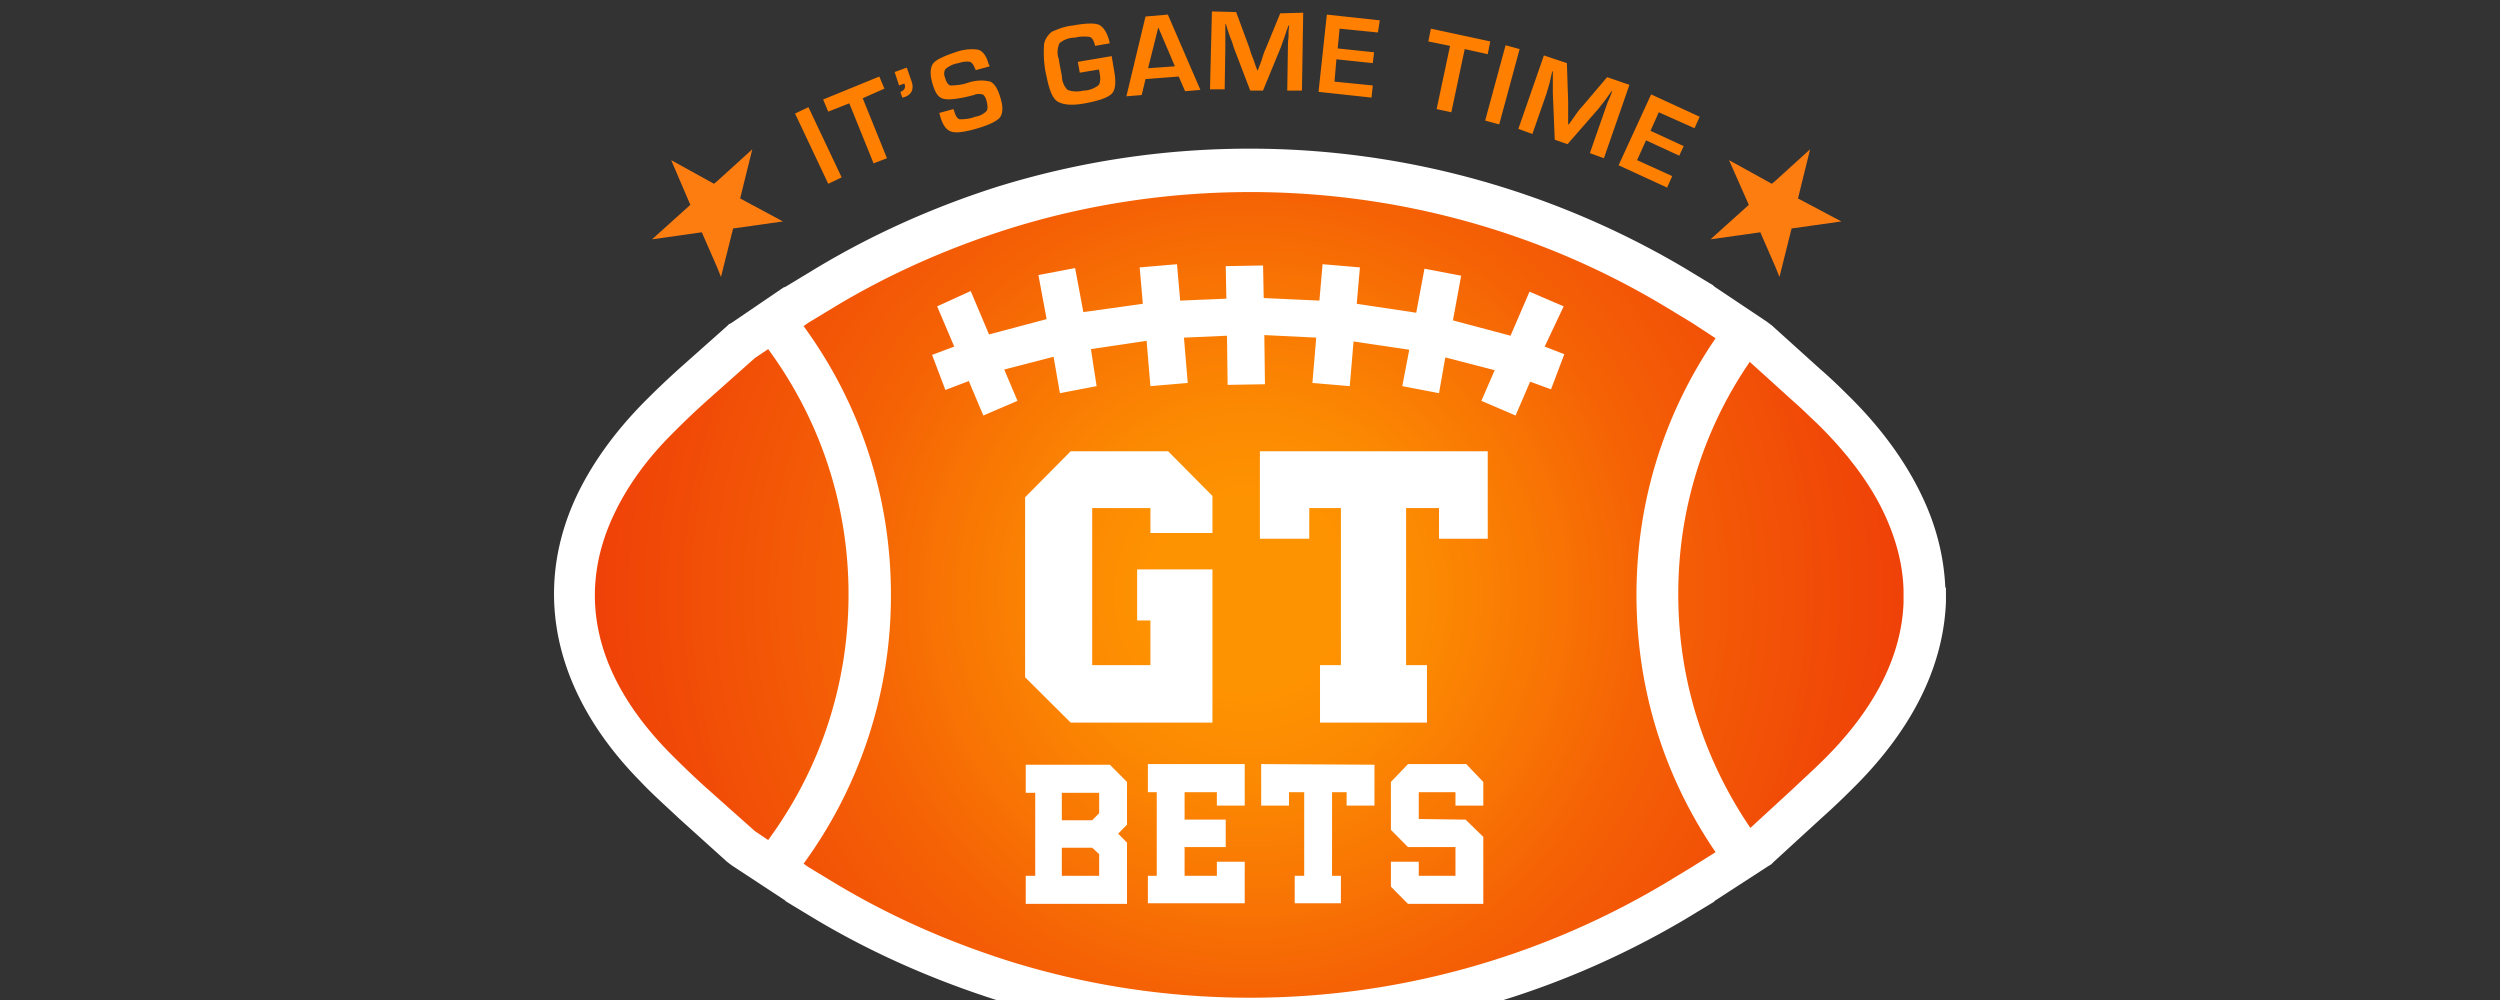 <svg xmlns="http://www.w3.org/2000/svg" width="300" height="120" xmlns:v="https://betzillion.com"><rect width="100%" height="100%" fill="#333333" stroke="none"/><path fill-rule="evenodd" fill="#fe7d11" d="M215.757 23.815l1.456-5.899-4.137 3.754-.46.383-5.133-2.835 2.375 5.363-4.597 4.137 5.975-.843 1.839 4.213.46 1.149 1.456-5.822 5.975-.843-5.209-2.758zm-126.94 0l1.456-5.899-4.137 3.754-.46.383-5.133-2.835 2.298 5.363-4.597 4.137 5.975-.843 1.839 4.213.46 1.149 1.456-5.822 5.975-.843-5.133-2.758z"/><path fill="#ff7f00" d="M97.014 12.86l3.984 8.427-1.609.766-3.984-8.427 1.609-.766zm6.512-1.073l2.911 7.201-1.609.613-2.911-7.201-2.528.996-.613-1.456 6.742-2.758.613 1.456-2.605 1.149zm5.286-3.677l.536 1.532c.383.996.077 1.685-.766 1.992l-.306.077-.23-.689c.46-.153.613-.46.536-.843l-.077-.153-.613.23-.536-1.609 1.456-.536zm9.959-.153l-1.685.46c0-.077-.077-.153-.077-.153-.153-.46-.383-.766-.613-.843-.46-.077-.919 0-1.379.153-.536.077-1.073.306-1.532.689-.23.306-.23.689-.077 1.073.153.536.383.843.613.919.689 0 1.379-.077 2.068-.306.919-.306 1.839-.383 2.758-.153.46.23.843.766 1.149 1.762.383 1.149.383 1.992 0 2.528-.383.46-1.302.919-2.911 1.379-1.379.383-2.375.536-2.988.306s-.996-.843-1.302-1.915l-.077-.306 1.685-.46.077.153c.153.613.383.996.689 1.073.613 0 1.302-.077 1.839-.306a2.375 2.375 0 0 0 1.379-.689c.153-.23.153-.613 0-1.226-.077-.306-.23-.613-.46-.766-.383-.077-.766-.077-1.073.077l-.919.23c-1.456.306-2.375.383-2.911.153s-.843-.766-1.149-1.839-.23-1.839.077-2.298 1.302-.919 2.681-1.379c.843-.306 1.839-.46 2.758-.306.536.153.996.766 1.226 1.685l.153.306zm10.572-.536l4.06-.689.306 1.839c.23 1.302.153 2.222-.306 2.681s-1.532.843-3.218 1.149c-1.609.306-2.681.153-3.294-.23s-.996-1.456-1.302-2.988c-.306-1.226-.383-2.528-.306-3.83.077-.613.46-1.149.919-1.532.843-.383 1.685-.689 2.605-.766 1.609-.306 2.758-.306 3.218 0s.919.996 1.149 2.145l-1.762.306c-.153-.613-.306-.919-.613-1.073-.613-.077-1.226-.077-1.762.077-.689 0-1.379.23-1.915.689-.23.613-.306 1.226-.077 1.839l.153.919.23 1.149c0 .613.23 1.226.689 1.685.613.23 1.302.23 1.915.077.613 0 1.226-.23 1.762-.613.23-.23.306-.766.153-1.532l-.077-.383-2.298.383-.23-1.302zm12.104 1.762l-3.984.306-.46 1.915-1.839.153 2.298-9.576 2.681-.23 3.907 9.04-1.839.153-.766-1.762zm-.46-1.226l-1.992-4.673-1.226 4.903 3.218-.23zm15.398-6.435l-.153 9.346h-1.762l.077-5.056c0-.383 0-.843.077-1.379v-.689l.077-.689h-.077l-.23.613-.23.689-.46 1.302-2.145 5.209h-1.532l-1.992-5.209c-.077-.306-.23-.766-.46-1.302l-.23-.689-.23-.766h-.077v2.758l-.077 5.056h-1.762l.23-9.346 2.911.077 1.609 4.367c.077.306.23.766.46 1.302l.23.689.23.613h.077l.23-.613.23-.613c.153-.536.306-.996.46-1.302l1.762-4.29 2.758-.077zm4.367 1.915l-.23 2.375 4.367.46-.153 1.302-4.367-.46-.23 2.681 4.597.46-.153 1.456-6.359-.689.996-9.27 6.359.689-.23 1.456-4.597-.46zm15.015 2.451l-1.609 7.584-1.762-.383 1.609-7.584-2.605-.536.306-1.532 7.125 1.532-.306 1.532-2.758-.613zm6.588 0l-2.451 9.04-1.685-.46 2.451-9.04 1.685.46zm13.177 4.29l-3.064 8.81-1.685-.613 1.685-4.826.46-1.302.306-.689.23-.613h-.077l-.383.536-.383.536-.843 1.073-3.677 4.213-1.532-.536-.23-5.592V8.57h-.077l-.153.689-.153.689-.383 1.302-1.685 4.826-1.685-.613 3.064-8.81 2.758.919.153 4.597v2.758h.077l.383-.536.383-.536c.306-.46.613-.843.843-1.073l2.988-3.524 2.681.919zm3.524 3.294l-.996 2.222 3.984 1.839-.536 1.149-3.984-1.839-1.073 2.375 4.213 1.915-.613 1.379-5.822-2.681 3.907-8.504 5.822 2.681-.613 1.379-4.29-1.915z"/><path fill="url(#A)" d="M90.052 100.04l6.379 4.213 3.494 2.068c6.607 3.984 13.67 7.048 21.037 9.346 9.341 2.911 19.214 4.443 29.087 4.443a98.57 99.43 0 0 0 49.972-13.713l3.494-2.068 6.455-4.137 5.772-5.363c1.291-1.226 2.658-2.451 4.025-3.83 6-6.052 9.113-12.334 9.341-18.692v-1.532c-.076-2.988-.835-5.975-2.278-8.963-1.747-3.754-4.405-7.431-8.126-11.032l-3.038-2.835-5.848-5.209-6.379-4.213-3.494-2.068a98.57 99.43 0 0 0-49.972-13.713c-9.949 0-19.746 1.532-29.087 4.443-7.291 2.298-14.354 5.363-20.961 9.346L96.508 38.6l-6.379 4.29L84.28 48.1c-1.367 1.226-2.734 2.451-3.949 3.754-3.342 3.218-5.848 6.665-7.443 10.189-4.329 9.576-2.051 19.382 6.911 28.422 1.519 1.532 3.114 2.988 4.481 4.213 1.899 1.839 3.873 3.601 5.772 5.363z"/><path d="M233.438 70.546c-.152-3.677-1.063-7.354-2.734-10.878-1.975-4.213-5.012-8.427-9.113-12.411a61.28 61.28 0 0 0-3.19-2.988l-5.772-5.209-.304-.23-.304-.23-6.304-4.213-.076-.077-.076-.077-3.418-2.068c-15.797-9.346-33.796-14.326-52.175-14.326-10.329 0-20.505 1.532-30.378 4.597-7.671 2.451-15.037 5.746-21.872 9.883l-3.418 2.068-.152.077h-.076l-6.304 4.29-.304.153-.228.23-5.772 5.133a102 102 0 0 0-4.101 3.907c-3.721 3.754-6.531 7.737-8.354 11.721-5.164 11.415-2.354 23.519 7.822 33.861 1.595 1.685 3.266 3.141 4.633 4.443l5.772 5.209.304.23.304.23 6.304 4.137.076.077.076.077 3.418 2.068c6.911 4.137 14.278 7.354 21.948 9.806a102.16 102.16 0 0 0 30.378 4.597c18.379 0 36.378-4.98 52.175-14.326l3.418-2.068.076-.077.076-.077 6.379-4.137.38-.23.304-.306 5.772-5.286c1.291-1.149 2.734-2.528 4.101-3.907 6.835-6.895 10.481-14.326 10.784-21.987V70.47l-.076.077zM84.736 94.524c-1.367-1.226-2.886-2.681-4.405-4.213-8.81-8.963-11.164-18.692-6.835-28.192 1.595-3.524 4.025-6.971 7.367-10.266a94.218 95.041 0 0 1 3.949-3.754l5.772-5.133 1.595-1.073c6.304 8.58 9.645 18.769 9.645 29.418 0 10.725-3.342 20.914-9.645 29.494l-1.595-1.073-5.848-5.209zm118.324 9.499l-3.418 2.068a97.879 98.733 0 0 1-49.593 13.636c-9.797 0-19.518-1.456-28.859-4.367-7.291-2.298-14.278-5.363-20.809-9.27l-3.418-2.068-.532-.383a54.51 54.51 0 0 0 10.481-32.252c0-11.721-3.645-22.906-10.481-32.252l.532-.383 3.418-2.068c6.531-3.907 13.518-6.971 20.809-9.27 9.341-2.911 19.062-4.367 28.859-4.367 17.468 0 34.631 4.673 49.593 13.636l3.418 2.068 2.81 1.839c-6.228 9.116-9.493 19.688-9.493 30.797 0 11.185 3.266 21.757 9.493 30.873l-2.81 1.762zm25.366-31.716c-.228 6.282-3.342 12.564-9.265 18.539-1.291 1.302-2.658 2.528-3.949 3.754l-5.164 4.75c-5.62-8.274-8.658-17.85-8.658-28.039 0-10.112 2.962-19.688 8.582-27.885l5.164 4.673c1.063.919 2.051 1.915 3.038 2.835 3.645 3.601 6.379 7.278 8.05 10.955 1.367 2.988 2.126 5.975 2.202 8.963v1.456zm-40.783-35.545L183.542 35l-2.278 5.286-6.911-1.839.987-5.363-4.405-.843-.987 5.286-7.139-1.073.38-4.367-4.481-.383-.38 4.367-6.683-.306-.076-3.907-4.481.077.076 3.907-5.544.23-.38-4.367-4.481.383.38 4.367-7.139.996-.987-5.286-4.405.843.987 5.286-6.911 1.839-2.202-5.209-4.025 1.839 2.051 4.826-2.658.996 1.595 4.213 2.81-1.073L118 49.862l4.101-1.762-1.595-3.754 5.924-1.532.759 4.367 4.405-.843-.684-4.443 6.683-.996.456 5.439 4.481-.383-.456-5.439 5.164-.23.076 5.899 4.481-.077-.076-5.899 6.228.306-.456 5.439 4.481.383.456-5.363 6.683.996-.835 4.367 4.405.843.759-4.29 5.924 1.532-1.595 3.677 4.101 1.762 1.747-4.06 2.506.919 1.595-4.213-2.354-.919 2.278-4.826zm-64.63 44.509l5.468 5.439h17.012V68.324h-9.038v6.129h1.595v5.363h-6.987V60.97h6.987v2.988h7.443v-4.443l-5.316-5.363h-11.696l-5.468 5.516v21.604zm55.516-16.624V54.152h-27.341v10.495h5.924V60.97h3.797v18.846h-2.506v6.895h12.835v-6.895h-2.506V60.97h3.949v3.677h5.848zm-27.188 32.022v-4.98l13.594.077v4.903h-3.342V95.06h-1.747v10.036h1.063v3.294h-5.544v-3.294h1.139V95.061h-1.823v1.609h-3.342zm-28.328 11.798h12.227v-7.354l-1.063-1.073 1.063-1.073v-5.133l-2.051-2.068h-10.101v3.371h1.139v9.959h-1.139v3.371h-.076zm4.405-3.371v-3.371h3.645l.835.766v2.605h-4.481zm0-6.742v-3.218h4.481v2.451l-.835.843h-3.645v-.077zm10.328 10.037h11.62v-4.98h-3.342v1.685h-3.873v-3.447h4.936v-3.294h-4.936v-3.294h3.873v1.609h3.342v-4.98h-11.62v3.371h1.063v10.036h-1.063v3.294zm40.252.076h-9.038l-2.051-2.068v-2.988h3.342v1.685h4.405v-3.447h-5.696l-2.051-2.068v-5.746l2.051-2.145h6.987l2.051 2.145v2.835h-3.342v-1.609h-4.405v3.218l5.62.077 2.126 2.068v8.044z" fill="#fff"/><defs><radialGradient gradientTransform="matrix(0.759,0,0,0.766,66.357,1.522)" gradientUnits="userSpaceOnUse" spreadMethod="pad" r="103.558" cy="91.144" cx="110.008" id="A"><stop stop-color="#fe9301" offset="14.37%"/><stop stop-color="#fc8902" offset="28.23%"/><stop stop-color="#f76e04" offset="51.81%"/><stop stop-color="#f56205" offset="60.68%"/><stop stop-color="#ef4108" offset="100%"/></radialGradient></defs></svg>